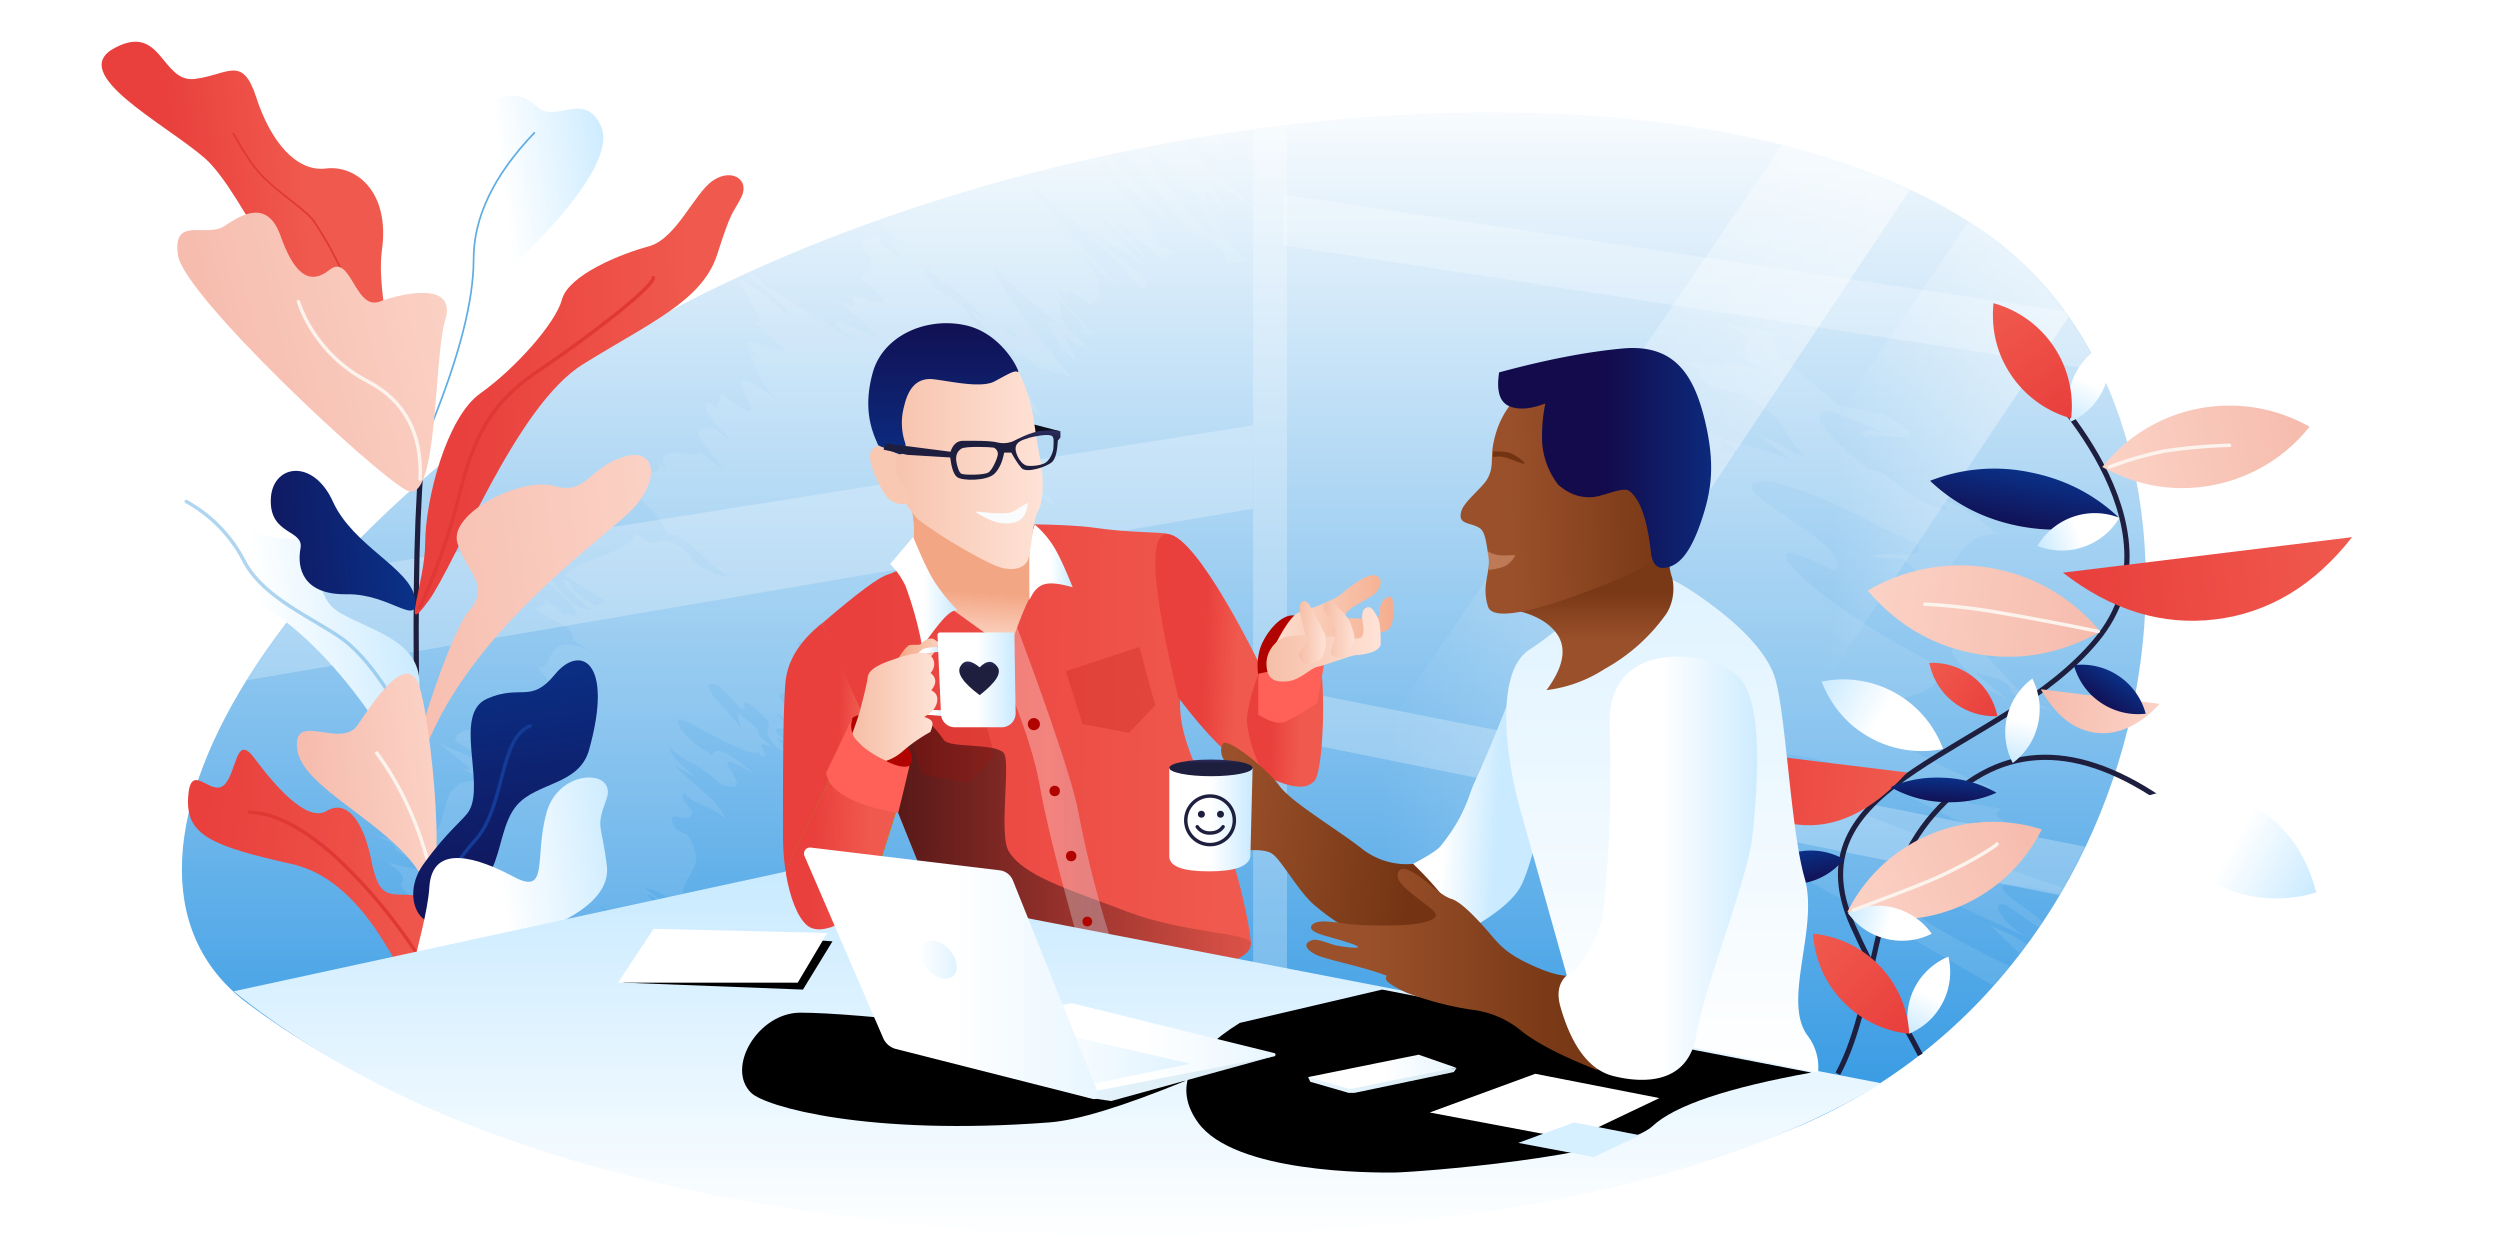 <?xml version="1.0" encoding="UTF-8"?><svg width="1440" height="720" xmlns="http://www.w3.org/2000/svg" xmlns:xlink="http://www.w3.org/1999/xlink"><defs><linearGradient x1="50%" y1="2.1%" x2="50%" y2="104.8%" id="b"><stop stop-color="#FFF" offset="0%"/><stop stop-color="#0883DD" offset="100%"/></linearGradient><linearGradient x1="79.5%" y1="48%" x2="24.6%" y2="45.1%" id="d"><stop stop-color="#FFF" offset="0%"/><stop stop-color="#FFF" stop-opacity="0" offset="100%"/></linearGradient><linearGradient x1="50%" y1="42.7%" x2="100%" y2="42.7%" id="e"><stop stop-color="#FFF" offset="0%"/><stop stop-color="#C9EAFF" offset="100%"/></linearGradient><linearGradient x1="30%" y1="48.5%" x2="71.4%" y2="50%" id="f"><stop stop-color="#E9403D" offset="0%"/><stop stop-color="#F0594D" offset="100%"/></linearGradient><linearGradient x1="181.8%" y1="39.2%" x2="-31.6%" y2="39.2%" id="g"><stop stop-color="#FFE5DA" offset="0%"/><stop stop-color="#F4B4A5" offset="100%"/></linearGradient><linearGradient x1="19.9%" y1="48.5%" x2="82.2%" y2="50%" id="h"><stop stop-color="#E9403D" offset="0%"/><stop stop-color="#F0594D" offset="100%"/></linearGradient><linearGradient x1="6.3%" y1="48.7%" x2="96.8%" y2="50%" id="i"><stop stop-color="#E9403D" offset="0%"/><stop stop-color="#F0594D" offset="100%"/></linearGradient><linearGradient x1="50%" y1="42.7%" x2="100%" y2="42.7%" id="j"><stop stop-color="#FFF" offset="0%"/><stop stop-color="#C9EAFF" offset="100%"/></linearGradient><linearGradient x1="181.8%" y1="39.2%" x2="-31.6%" y2="39.2%" id="k"><stop stop-color="#FFE5DA" offset="0%"/><stop stop-color="#F4B4A5" offset="100%"/></linearGradient><linearGradient x1="181.8%" y1="39.2%" x2="-31.6%" y2="39.2%" id="l"><stop stop-color="#FFE5DA" offset="0%"/><stop stop-color="#F4B4A5" offset="100%"/></linearGradient><linearGradient x1="61%" y1="-135.3%" x2="61%" y2="120.9%" id="m"><stop stop-color="#005ACA" offset="0%"/><stop stop-color="#130B4B" offset="100%"/></linearGradient><linearGradient x1="50%" y1="42.7%" x2="100%" y2="42.7%" id="n"><stop stop-color="#FFF" offset="0%"/><stop stop-color="#C9EAFF" offset="100%"/></linearGradient><linearGradient x1="259.2%" y1="44.3%" x2="-54.1%" y2="44.3%" id="o"><stop stop-color="#005ACA" offset="0%"/><stop stop-color="#130B4B" offset="100%"/></linearGradient><linearGradient x1="10.1%" y1="48.5%" x2="92.7%" y2="50%" id="p"><stop stop-color="#E9403D" offset="0%"/><stop stop-color="#F0594D" offset="100%"/></linearGradient><linearGradient x1="113.6%" y1="75.9%" x2="-3.1%" y2="75.9%" id="q"><stop stop-opacity="0" offset="0%"/><stop offset="100%"/></linearGradient><linearGradient x1="42.5%" y1="48.5%" x2="58%" y2="50%" id="r"><stop stop-color="#E9403D" offset="0%"/><stop stop-color="#F0594D" offset="100%"/></linearGradient><linearGradient x1="50%" y1="0%" x2="50%" y2="97.4%" id="s"><stop stop-color="#82CC00" offset="0%"/><stop stop-color="#3CB500" offset="100%"/></linearGradient><linearGradient x1="39%" y1="48.5%" x2="61.8%" y2="50%" id="t"><stop stop-color="#E9403D" offset="0%"/><stop stop-color="#F0594D" offset="100%"/></linearGradient><linearGradient x1="32.8%" y1="48.5%" x2="68.4%" y2="50%" id="u"><stop stop-color="#E9403D" offset="0%"/><stop stop-color="#F0594D" offset="100%"/></linearGradient><linearGradient x1="-17.5%" y1="62.1%" x2="113.4%" y2="62.1%" id="v"><stop stop-color="#FFE6DB" offset="0%"/><stop stop-color="#F3A684" offset="100%"/></linearGradient><linearGradient x1="108%" y1="58.4%" x2="-7.7%" y2="58.4%" id="w"><stop stop-color="#FFE6DB" offset="0%"/><stop stop-color="#F5BBA2" offset="100%"/></linearGradient><linearGradient x1="108%" y1="58.4%" x2="-7.7%" y2="58.4%" id="x"><stop stop-color="#FFE6DB" offset="0%"/><stop stop-color="#F5BBA2" offset="100%"/></linearGradient><linearGradient x1="108%" y1="58.4%" x2="-7.7%" y2="58.4%" id="y"><stop stop-color="#FFE6DB" offset="0%"/><stop stop-color="#F5BBA2" offset="100%"/></linearGradient><linearGradient x1="50%" y1="42.7%" x2="100%" y2="42.7%" id="z"><stop stop-color="#FFF" offset="0%"/><stop stop-color="#C9EAFF" offset="100%"/></linearGradient><linearGradient x1="59.5%" y1="104.8%" x2="61.8%" y2="62.1%" id="A"><stop stop-color="#FFE6DB" offset="0%"/><stop stop-color="#F3A684" offset="100%"/></linearGradient><linearGradient x1="50%" y1="42.7%" x2="100%" y2="42.7%" id="B"><stop stop-color="#FFF" offset="0%"/><stop stop-color="#C9EAFF" offset="100%"/></linearGradient><linearGradient x1="50%" y1="42.7%" x2="100%" y2="42.7%" id="C"><stop stop-color="#FFF" offset="0%"/><stop stop-color="#C9EAFF" offset="100%"/></linearGradient><linearGradient x1="108%" y1="58.4%" x2="-7.7%" y2="58.4%" id="D"><stop stop-color="#FFE6DB" offset="0%"/><stop stop-color="#F5BBA2" offset="100%"/></linearGradient><linearGradient x1="61%" y1="262.2%" x2="61%" y2="-14.2%" id="E"><stop stop-color="#005ACA" offset="0%"/><stop stop-color="#130B4B" offset="100%"/></linearGradient><linearGradient x1="41.3%" y1="0%" x2="41.3%" y2="21.5%" id="F"><stop stop-color="#2D2D63" offset="0%"/><stop stop-color="#1E1E3F" offset="100%"/></linearGradient><linearGradient x1="148.6%" y1="50%" x2="0%" y2="50%" id="G"><stop stop-color="#FFE6DB" offset="0%"/><stop stop-color="#F3A684" offset="100%"/></linearGradient><linearGradient x1="50%" y1="42.7%" x2="100%" y2="42.7%" id="H"><stop stop-color="#FFF" offset="0%"/><stop stop-color="#C9EAFF" offset="100%"/></linearGradient><linearGradient x1="50%" y1="42.7%" x2="100%" y2="42.7%" id="I"><stop stop-color="#FFF" offset="0%"/><stop stop-color="#C9EAFF" offset="100%"/></linearGradient><linearGradient x1="50%" y1="42.7%" x2="100%" y2="42.7%" id="J"><stop stop-color="#FFF" offset="0%"/><stop stop-color="#C9EAFF" offset="100%"/></linearGradient><linearGradient x1="41.3%" y1="0%" x2="41.3%" y2="21.5%" id="K"><stop stop-color="#2D2D63" offset="0%"/><stop stop-color="#1E1E3F" offset="100%"/></linearGradient><linearGradient x1="108%" y1="58.4%" x2="-7.7%" y2="58.4%" id="L"><stop stop-color="#FFE6DB" offset="0%"/><stop stop-color="#F5BBA2" offset="100%"/></linearGradient><linearGradient x1="66.3%" y1="100%" x2="66.3%" y2="0%" id="M"><stop stop-color="#FFF" offset="0%"/><stop stop-color="#C9EAFF" offset="100%"/></linearGradient><linearGradient x1="26.2%" y1="48.5%" x2="75.5%" y2="50%" id="Q"><stop stop-color="#E9403D" offset="0%"/><stop stop-color="#F0594D" offset="100%"/></linearGradient><linearGradient x1="120.2%" y1="50%" x2="-9.9%" y2="50%" id="R"><stop stop-color="#D8E8F1" offset="0%"/><stop stop-color="#E7F6FE" offset="100%"/></linearGradient><linearGradient x1="50%" y1="42.7%" x2="165.9%" y2="42.7%" id="S"><stop stop-color="#FFF" offset="0%"/><stop stop-color="#C9EAFF" offset="100%"/></linearGradient><linearGradient x1="0%" y1="42.7%" x2="165.9%" y2="42.7%" id="T"><stop stop-color="#FFF" offset="0%"/><stop stop-color="#C9EAFF" offset="100%"/></linearGradient><linearGradient x1="50%" y1="42.7%" x2="165.9%" y2="42.7%" id="U"><stop stop-color="#FFF" offset="0%"/><stop stop-color="#C9EAFF" offset="100%"/></linearGradient><linearGradient x1="0%" y1="42.7%" x2="165.9%" y2="42.7%" id="V"><stop stop-color="#FFF" offset="0%"/><stop stop-color="#C9EAFF" offset="100%"/></linearGradient><linearGradient x1="120.2%" y1="50%" x2="-9.9%" y2="50%" id="W"><stop stop-color="#D8E8F1" offset="0%"/><stop stop-color="#E7F6FE" offset="100%"/></linearGradient><linearGradient x1="50%" y1="42.7%" x2="165.9%" y2="42.7%" id="X"><stop stop-color="#FFF" offset="0%"/><stop stop-color="#C9EAFF" offset="100%"/></linearGradient><linearGradient x1="181.8%" y1="39.2%" x2="-31.6%" y2="39.2%" id="Y"><stop stop-color="#FFE5DA" offset="0%"/><stop stop-color="#F4B4A5" offset="100%"/></linearGradient><linearGradient x1="61%" y1="-135.3%" x2="61%" y2="120.9%" id="Z"><stop stop-color="#005ACA" offset="0%"/><stop stop-color="#130B4B" offset="100%"/></linearGradient><linearGradient x1="50%" y1="42.7%" x2="100%" y2="42.7%" id="aa"><stop stop-color="#FFF" offset="0%"/><stop stop-color="#C9EAFF" offset="100%"/></linearGradient><linearGradient x1="6.3%" y1="49.9%" x2="96.8%" y2="50%" id="ab"><stop stop-color="#E9403D" offset="0%"/><stop stop-color="#F0594D" offset="100%"/></linearGradient><linearGradient x1="6.3%" y1="49.9%" x2="96.8%" y2="50%" id="ac"><stop stop-color="#E9403D" offset="0%"/><stop stop-color="#F0594D" offset="100%"/></linearGradient><linearGradient x1="181.8%" y1="39.2%" x2="-31.6%" y2="39.2%" id="ad"><stop stop-color="#FFE5DA" offset="0%"/><stop stop-color="#F4B4A5" offset="100%"/></linearGradient><linearGradient x1="181.8%" y1="39.2%" x2="-31.6%" y2="39.2%" id="ae"><stop stop-color="#FFE5DA" offset="0%"/><stop stop-color="#F4B4A5" offset="100%"/></linearGradient><linearGradient x1="50%" y1="42.7%" x2="100%" y2="42.7%" id="af"><stop stop-color="#FFF" offset="0%"/><stop stop-color="#C9EAFF" offset="100%"/></linearGradient><linearGradient x1="61%" y1="-135.3%" x2="61%" y2="120.9%" id="ag"><stop stop-color="#005ACA" offset="0%"/><stop stop-color="#130B4B" offset="100%"/></linearGradient><linearGradient x1="6.3%" y1="49.8%" x2="96.8%" y2="50%" id="ah"><stop stop-color="#E9403D" offset="0%"/><stop stop-color="#F0594D" offset="100%"/></linearGradient><linearGradient x1="61%" y1="-135.3%" x2="61%" y2="120.9%" id="ai"><stop stop-color="#005ACA" offset="0%"/><stop stop-color="#130B4B" offset="100%"/></linearGradient><linearGradient x1="61%" y1="-135.3%" x2="61%" y2="120.9%" id="aj"><stop stop-color="#005ACA" offset="0%"/><stop stop-color="#130B4B" offset="100%"/></linearGradient><linearGradient x1="50%" y1="42.7%" x2="100%" y2="42.7%" id="ak"><stop stop-color="#FFF" offset="0%"/><stop stop-color="#C9EAFF" offset="100%"/></linearGradient><linearGradient x1="6.3%" y1="49.8%" x2="96.8%" y2="50%" id="al"><stop stop-color="#E9403D" offset="0%"/><stop stop-color="#F0594D" offset="100%"/></linearGradient><linearGradient x1="50%" y1="42.7%" x2="100%" y2="42.7%" id="am"><stop stop-color="#FFF" offset="0%"/><stop stop-color="#C9EAFF" offset="100%"/></linearGradient><linearGradient x1="20.8%" y1="39.4%" x2="55.6%" y2="42.7%" id="an"><stop stop-color="#FFF" offset="0%"/><stop stop-color="#C9EAFF" offset="100%"/></linearGradient><linearGradient x1="75.1%" y1="73.2%" x2="0%" y2="65.1%" id="ao"><stop stop-color="#743413" offset="0%"/><stop stop-color="#9A512B" offset="100%"/></linearGradient><linearGradient x1="65.8%" y1="100%" x2="65.8%" y2="-70.9%" id="ap"><stop stop-color="#FFF" offset="0%"/><stop stop-color="#C9EAFF" offset="100%"/></linearGradient><linearGradient x1="50%" y1="42.7%" x2="100%" y2="42.7%" id="aq"><stop stop-color="#FFF" offset="0%"/><stop stop-color="#C9EAFF" offset="100%"/></linearGradient><linearGradient x1="41.3%" y1="0%" x2="41.3%" y2="21.5%" id="ar"><stop stop-color="#2D2D63" offset="0%"/><stop stop-color="#1E1E3F" offset="100%"/></linearGradient><linearGradient x1="86.7%" y1="54.2%" x2="21.7%" y2="54.2%" id="as"><stop stop-color="#793816" offset="0%"/><stop stop-color="#9A512B" offset="100%"/></linearGradient><linearGradient x1="50%" y1="42.7%" x2="100%" y2="42.7%" id="at"><stop stop-color="#FFF" offset="0%"/><stop stop-color="#C9EAFF" offset="100%"/></linearGradient><linearGradient x1="55.2%" y1="45.2%" x2="55.2%" y2="72.4%" id="au"><stop stop-color="#793816" offset="0%"/><stop stop-color="#9A512B" offset="100%"/></linearGradient><linearGradient x1="82.3%" y1="50%" x2="21.2%" y2="52.2%" id="av"><stop stop-color="#793816" offset="0%"/><stop stop-color="#9A512B" offset="100%"/></linearGradient><linearGradient x1="173.9%" y1="44.3%" x2="50%" y2="44.3%" id="aw"><stop stop-color="#005ACA" offset="0%"/><stop stop-color="#130B4B" offset="100%"/></linearGradient><filter x="-24.9%" y="-88.2%" width="149.8%" height="276.5%" filterUnits="objectBoundingBox" id="N"><feGaussianBlur stdDeviation="10" in="SourceGraphic"/></filter><filter x="-11.7%" y="-46%" width="123.5%" height="191.9%" filterUnits="objectBoundingBox" id="O"><feGaussianBlur stdDeviation="10" in="SourceGraphic"/></filter><filter x="-8.3%" y="-28.5%" width="116.7%" height="156.9%" filterUnits="objectBoundingBox" id="P"><feGaussianBlur stdDeviation="10" in="SourceGraphic"/></filter><path d="M38.4 513.8C253.7 675 696 678 924.1 588 1152 498 1195 180.6 1041 71 887-38.6 549.2-13 313.9 99 69.7 215.2-71.1 431.7 38.4 513.8z" id="a"/></defs><g fill="none" fill-rule="evenodd"><g transform="translate(104 64)"><mask id="c" fill="#fff"><use xlink:href="#a"/></mask><use fill="url(#b)" xlink:href="#a"/><path d="M557.8-122.8c-1.4-2.2-3.2-4-5.1-5.6 3 3.5 2.3 4.5.5 4.5 3.6 3.1 6.3 5 4.6 1zm-8.2-1.7l-.6-.7c-3.5-1.2-6-2.6.6.7zM475 126.7c6 3.5 9 4.5 5 0-4.2-2-5.5-1.7-5 0zM461.8 222c8.7 6.2 1-2.8-1.2-6-5.7-2.4-14-8 1.2 6zm-240.7 66.2l-4.3-1.9c3.8 3.5 7.3 6.8 4.3 2zm390.7-317c4.5 8.3 5 15.6 15.2 26-20.4-16.4-1.8-9-19.7-21.8-1 1.8 4.4 8.4 7 12.1-6.8-8.5-14-11.5-18.8-15.4-4.5 4.3-15.2-1.3-21.4 2-3-2.4-9.4-7.6-13.8-12.2C563.1-30.8 587.5-.3 600 10c-1.8 3.5-10.8-5-7.9 2.4 20.2 12.5-3.5-2 14 15.8 0 4.5-9.4-7.6-14.6-10.5 1.6 2.3 6.6 9 11.4 13.8-15-11.7-32.7-37.3-50.2-51-11.1-8.4-34.1-20.5-35.9-21.5 14 15.9 77 75.8 98.8 93.7 10.4 10.3-13.3-8.6-15.4-8.6-19.9-13.4 8.8 17.3-.3 13.3l-7.6-11c-4.8-3.7-2.8 5.3 2.8 11.7-6-5.6-28.7-31.1-36.9-36.7-7.6 1.5 21.3 37.1 39.4 53.7l-12-24.5c15 13.9 10.3 19 28.4 35.7l-11.2 1.4c.3-1.3-1.7-7.8-10.8-14.6-1.7 3.5-3.9-1-12.5-5.7-16-21-59-72.8-80-96.9l6.8 13-9.6-7.5c7.5 15.7 62.3 74.8 76.7 90.3-6.1-1-37.3-32-43-38.3-6.2 3.5 40.8 47.2 31.7 47.9l8.7 4.6c1.9 4-8.5 2.2-2.2 7.2-9.4-7-30.4-24.7-34.9-30.9l26.2 32.4c-2.6-3.6-28.8-27-33.2-31.6-2.6.9 27 30.6 32.3 33.4-21.9-13.9-10.9-5.3-35.4-22.7.9 2.7 27.6 25.1 31 27 5 8.7.5 7-3.4 5.6-7.7-14-57.2-54.3-76.3-73.1l70 79A34887 34887 0 00513 76.5c22.4 21.7 17 33.9 9.6 35.6l.4-.9c-7.1-8-17.2-9.9-10.5-1-4.4-4.4-2.7-3.5-2.3-4.4-20.3-12.5 31.7 35.5 8.2 20.2 4.8-.8-4-9.8-13.4-17.8 6.3 9.8-7.8 7.1 20.7 30.3-7.1-3.6-4.8.8-18.6-11.6l11.3 20.3c-2.4-3-10.2-10.4-13.6-10.4 6.5 0-16.5-25.9 3.1-11.7C491 110 481 103.2 468 89c2.3 13.6 28.5 42.7 44.8 64l-17.1-5.3 7.6 7-20.6-16c4 4.5 7.5 8.4 5.5 6.9a66 66 0 01-7-6.6c.5 1.4 1.8 3.5 3.5 5.5-10.5-8.7-21.6-20-31.4-30.5l12.3 8c-9-9.7-18.5-19.4-26.4-23.5l3.6 4.5A106 106 0 00427 88l5.7 12.6c3.1 1.8 9.3 6 16.5 10.7 10.6 14 23.7 30.6 39.1 39.7l-14.5-6.8c16.3 20.7 13 16.6 23.5 33.7-7-5.6-11.9-11.9-17.6-15.4 19.3 22.4-33.3-13.9-14.2 3.6 2.5 7 16.2 15.8 20.3 22.2-2.1-2-6.4-5.8-7.2-5.6l12.6 14.1c-5.9-3.4-8.3-10.2-16.5-13 7.4 13 12.8 21.5 3.1 19-.5 7.6 30.3 21.9 24.1 23.5-12.2-9.2-26.6-20.3-30.5-19.3 7 8.1 16.4 15.6 19.7 22.1l-18-15c-.9 2.6 1 7-12.6-4.2 6.3 8.1 4 8.2.3 6.6 7 11 38.7 28 46.3 33.1-16.1-8.1-10 .5-33.3-15.7l-2.5-6.7c-27.4-12.5 21 26.6-19.7-2.1 3.1-.9-4.6-11.3-15.5-18.2l6.9 10.6c-5.1-3.6-2-4.5-8.6-7.6 3.3 4 11.2 13.5 16.6 19.2l-1-1-1.3 7.9-6.5-5.7 6.7 11.2a27 27 0 00-14.4-9c-9.2 0 38.2 36.6 16.8 25.2l-.6-2.3-9.7-4.8c38.5 31.4-4.5 13.8 34.2 45-17.8-9.9-9.6-7.2-25.4-25l-13.3-6.2c-.6-2.3 3-.9.2-5-19.3-9.5-1.3 10.3 7.4 20.2-6.7-3-28.5-24.2-25.1-15.1 3.3 11.6 29.3 21.3 31.3 28.3l-22.1-13.5c12.2 16.4-4.1 8.7-9.5 10.4 1 2 2.8 4 4.9 6-11.8-3 13.7 23.4 4.8 21.1-3.7-3.9-14.2-8.2-19.4-11.7l8.7 15c-3.6-6.5-15.5-15.4-26.6-24.5 0 2.6 5.8 8.3 6.5 10.5a49 49 0 00-13.3-10.9l15.3 20.4c2.2 1.2 3.4 1.1 4.4 1-1 1.4 4.3 10-6.8 4.8l-12.7-11.2c14.3 8.2 3.9-1.1-4.3-8.7-.9 5.4-3.7-1.3-13.5-5.8-1.6 3.1 13.3 16 23.8 22.8-6.8-.3-10.7-1.6-1 10.4l-15.7-12.6 3 6.7-18-17c-15-2.6 27 21.6 13.2 21l-14.2-10.5c3.7 6.4 27 25 8.7 14.2 6.9 8.6 23 10.9 21.9 18.4-8-4.5-15-6.4-19-7 5.2 6.5 17.9 11.1 16.7 8.6.7 13-52.5-30.7-39-9.6 12 5 26 22.1 29.9 16 6.4 8.9-24.7-9.6-11.3 4.7l-16.9-15.1c-1 .8 4.7 6.8 6.5 9l-13.9-10.5c22.1 21.6-16.7-1.6 14.2 24-24.4-19.9-.4 3.8-11.4-2-15.8-15.8 6.6-8.2-16.6-25.6-8.2-3.7 2.5 5.8-5.5 2.2-2.7-3.4-8-9.3-12.5-13.1-16.7-4.9 9 17.6 13 24.8l-1.8-9c23.3 17.4 2.4 5.2 19.9 19.9-14.5-6.6 2.5 8.5-6.7 5l-1.3-2.6c-3.3 5.8-43-20-45.2-18.2-4.7 0 5.4 13.2 16.5 18.7 5.3 6.4-1.9-12.2 26.6 12.6-37.8-22 8.7 15.6-20.3 5.5-10.6-11.9-21.3-12.2-29-21.6.6 5.4 5.8 9.2 14.9 17.6l-11.8-6.7c22 21.6 21.4 16.4 30.4 32-7.3-8.1-18-8.5-24.8-15.6-2 1.3.2 5.4 6 11.3l-1.4-1.3c1.2 10.5-17.9-4.3-9.5 10.2l7.2 4c12.9 20.2-5.5 22.2-2.4 36l7.4.8c-4-1.4 7.3 12.7-5 8.2l-1.7-3.8c-7.7-5-19.7-11.4-22.9-10.7l11.2 8.4-9.6-5.1c-2.2 2.8 17.3 10 15.2 13-34.7-20.3-13 10-44.3-6.7 23 17.8 7.3-3.4 27.9 13.1-4.3-1.4-9.1-4-12.4-3.3l15 8.8c-14.1 3.7-28.8-.7-31 9.5L237 483c-7.6-.6-6 2.6 6 12-7.3-3.8-9.5-8-16.3-10.8 34.4 28.9-34.1-7-9.8 12.7-29.5-19-62.2-29.8-83.6-47.1l2.1 4.4c-19.2-13 3.9-7.2-15.9-21.3l25 6c-7.6-4.5-17.8-12.5-21-13 .7-2 .6-4.1-11.4-8.5 60.3 14.9 23-32.8 60-31.8-1-2.3-8.2-6.1-13-8.7 20.6 9.3-7.8-9.3-9.4-12.6l29.7 13.4c-6.8-7-16-11.1-21.2-14.8.1-12 31.4-2.5 20.2-19.7 11 4.4 21.2 15 26.3 14.6-30-15-7.3-16.8-28.3-27.6 31 17.2 13-5.8 52.7 23.2 4.6-1.6-15.4-14.5-19.6-16 4.1-2.8 6.4-5.7-4-17.7 10.7 4.5 2-24.5 34.7-6.5-21.2-11.6-10-7.4-17-15.6l-18.6-10.2 5.4-3.7c-.9-2.2 0-2 1.6-.9 1.4-.2 9.8 7.3 15.7 8.2 3.5-2.6-5.8-9.5-13.4-17.7l-3-1.3.1-3.5c1.8-1.4 12.8 18.2 25.6 19-4.7-3.5-25-23-11.6-15.7-3 2.3 9.3 10.5 15 13l4.1-3-22.6-14.3c9.3-10.7 33.4-11 41-24 18.6 14.2 7.2-7.7 34 14l-3-1.5c.5 4.9 22.4 15.4 21 10.8-10.6-4.2-24.3-25.2-32.9-22.3l-9.5-14.4c-51-42.5 13.8-9.3 2.2-29 1.7 2 4.4 4.2 6 5.5-12-19.1 25-3 17.7-11l14.8 10.6c-18-22.4-19.3-24.6-5.5-24 2.2 2 5.8 5.9 9.6 7.3-9.4-9.9-18.8-19.7-12.5-21.8l4.4 3.8 3-8.6c43.8 34.9-17.5-33 31.6 3-11.7-11.6-11.8-19.7-16.1-26.8 1.9 1.5 4 3 6.2 4.2-21.3-21.6 13.3-1.5 13-6.5a66.8 66.8 0 00-20.2-16.9c21.3 11.4-12.1-27-3.3-22 4-1.2 17.4 12.7 27.6 19.9-.8-7.4-39.6-31.6-18-22.8 1.4 2.2 2 4.6 4.9 6.3 5.4.9 57.8 38.4 49.5 28.2l-8.8-5.1c-8-13 42.2 20.6 13.7-4.2l-13.7-11c23 8.6-3-7.1 17.9-.4l2.1 2c-.2-5 17.7 7.7-2.6-12l-3.7-1.5c1.2-4.8 3.1-3.8 7.2-6.4-1.7-2.1-3.4-6.6 1.5-3.2-17.6-15.4-1.2-15.1 1.2-15.8.2 5 9 10.3 16.8 15.7-13-14.1-13.6-16.5-1.2-9.7-21.7-19.5-44.8-40.3-42.2-46 2.7 3.6 3.6 6.3 8.5 9.8 5 3.5 1-1.9-.4-3.7 4.9 3.5 7.1 8 15.2 14.2-18.4-21.4 3-6.5-.6-17.4 5.4 7.1 10.7 9.7 18.7 15.9-24.5-22.3 26.8 13.1-6.7-13.5 26.8 8.5 20.7-20.2 44-5 9.8 7.1-2.5-8.2-1.6-10l10.5 9.9c-15.8-21.8-4.3-9.7-19.6-32.5a92.6 92.6 0 0029.4 25.4L453.3 1.5 470.4 16c-5.2-7.2-1.2-6.3 2.8-5.4-.5.9 1.3 1.8 4.3 4.5C455.2-6.7 463.4-10 453.4-21c23.6 19.2-2-9.2 19.8 9.2a69.6 69.6 0 01-6.1-9c-10.3-8.4-21.5-18.3-15.5-15.2v-.7L465-25.2c-1.8-4.1-2-7-1.4-8A65 65 0 01456-38l8 4.4.5-.4.4.9c3.7 2 6 2.6 2.8-2.7 24 14-17.2-36 14.7-15.6-3.5-1.8-5.7-1.9-1.5 2.7 3-5.4 25.2 7.8 18-4.2l-12-11.2c-2.3-8.3-3.7-14.4-.5-16.2l-13.2-13.1c8.5 1-5.2-27.9 24.3-3.3-9.7-11.3 8-2 6.6-7.6l10.7 9.5c6 .6 4-4.6 2.7-9.2 26.4 15.6 10.7-10.1 17-13.4l3 2.9-2.4-12c7.8 10.3-5.3-7.4-1.3-6.3-3.3-6.5 1.8-6.4 10-1.6l3.6-2.5c3.3 10.3 14.6 14.4 26.3 26l-7.2-11.3c6.3 4.9 7.7 10.5 11.6 11.6-4.8-7.6-.5-11-11-24.4-3.1-2.8-6.3-5.1-9.2-6.9l-.2-.1-.8-.5.6.2-4-5.2c5 .2-.6-3.8-5.8-9 20.7 15.7 10.2 1.7 33.2 21.4-26.4-21.7 6.3-6.4-17.9-28 20.1 16.7 2.4-.5 19 14.2-7.8-2.2 5.7 17.8 11.2 28.2l13 9c17.2 20.5-7.2 1.5-7.8 4.1-1-3.2 4.2-.8 8.2 3.2l-16.2-15.6c-9.5-3.2 0 12 5.5 22.2 7.3 3.2 6.7 12.2 19.4 22l-.2-3.6c6.3 5 9.3 11.5 13 17.1-16.9-6.5-16.6 13.5-31 2.8 5.2 3 3.7-2.6 0-8.2l-9-4.1c1.5-2.6 17.1 10 15 1.7-10.5-9.6-22-25.8-38-37.5-21.6-10 21.1 31.2 10.3 34.3 2.5 3.8-14.9-18-13.2-8.8 5.3 14.8 24.8 41.1 46.7 63-4.5-8.4-13.4-25 3-9.8zM879.4 197.9l-1.2-.8c-6.5.6-11.5.2 1.2.8zm3.4-10.1c6.8 3.8 6.4 5.9 3.4 7.2 7.5 2.7 13 3.7 8-1.6l-11.4-5.6zm-6 29c-1.6-1.1-8.4-2-15.8-2.6l-6.2-11c19 12.1-13-8.5-5.8-9.6-9.2-8.6-.6-12.3 15.9-10.4l4.6-7.1c11.4 15.3 32.5 13.8 58.5 25L909.5 187c13.3 3.6 18.8 12.1 26 11-12.4-9.4-7.3-18.5-32.6-33.5a98.4 98.4 0 00-19-5h-.6l-1.5-.4h1l-9.6-6c8.4-3.4-3.2-6-14.9-11 43.3 11.3 18-4.8 67.5 11.5-56.3-17.2 6.8-15.8-45.7-34.6 42.9 13.6 3.5-2.6 39.7 10.2-14.4 2 19.6 26.3 34.7 40l26.8 5.6c44.4 24.7-22.9 4.6-8.8 15-9.7-7 3.3-7.2 13.7-2.7l-36-14.5c-17.7 1.5 7 20.5 22 34 14-.1 18.3 16 45 23.3l-2.5-6.1c13.3 3.7 22.2 12.5 31.6 19.5-31.5 1.6-20 35.6-49.8 28.2 10.3 1.2 4.5-7.2-4.7-14l-17.4-.4c.9-5.6 34.2 4.3 25.8-8.3-23-8.6-51.2-27.7-84.7-35.6-41.7-1 53 37.5 37 51.1 6.3 4.6-35.1-19.6-27-5 17.5 21.4 65.1 51.7 114 72.6-12.2-10.8-36.6-32.9-.6-19 12.3 11 17.4 22.9 40.2 33-43.2-12.6-8.3-14.1-45.3-22.3l18.7 15.5c-16.1-9.5-30-9.2-40-12.3-5 10.8-25.6 9.6-34 19.9-6.3-1.8-20-6-30-10.5 8.9 10.5 67.1 44.2 93.7 52.7-1 7.4-20.7-.3-11.7 10 40.8 6.1-7-.7 32.5 16.6 2.5 7.7-20-5.9-30.2-7a179 179 0 0026.8 15c-31.7-8.7-76-39-112.8-49.1-23.3-6.1-68.4-9.2-71.8-9.5 32.6 16.5 171.8 71.3 218.2 85.3 23.1 9.8-27-4.6-30.5-3-40.5-7.7 25 22.9 7.7 23l-19.2-13c-10-2.8-1.4 11.2 11.7 18-13.3-5-65.9-31.5-82.6-34.8-11.4 8.6 57.2 47.4 97 62l-34.4-32.8c33 12.3 28.2 24.8 68.1 39.6l-17.7 10.8c-.3-2.4-7.4-12-26.4-16.6-.9 7.3-7.1 1.2-24.2-.3-32.7-19.9-110-62.8-162.6-91l11.1.4-3.8-4.6-5.3 1.6-8.4-.8-20.2-10.6 10.9 9.8c-11.8-.8-20.8-1.9-19.6-7 8.8-5.5 28-4.7 29.7-6.7l1.1-2.9 3-11-35.9 7.1c-18.3-3.5 1-10.4-39.7-2.3 20-3.9 28.8-9.7 32.8-15.9 6.8-1.8 10.4-4.5 3.3-10.5-.3-9.9-6.1-19 3.6-21.9-27-5.4-26.6-12.3-23.8-20.8-3.2 1-12.7 2.2-22 2.5l-11.9-5c69.2-1.7 29.3-14.7 87-22-39.8 6.3-11.5-19-66-10.6l-.3-.2c7.7-5.2 31.2-.8 50.2-5.6-13.6-5.7-12.1-12-6.7-18.8 19 .3 18.7-7.5 14.7-16.4l2-13-7 .1.2-7.4 6.5 2.7-2-3.5 13.2-2z" fill="#FFF" opacity=".3" style="mix-blend-mode:soft-light" mask="url(#c)"/><path d="M6 278.2L617.7 181v48L6 333.3v-55zM617.8-19v525h19.5V-19z" fill="#FFF" opacity=".5" mask="url(#c)"/><path fill="#FFF" opacity=".5" mask="url(#c)" d="M635.3 361.6l474.8 95.7v-31l-474.8-94zM635.3 77.3l474.8 72.8V119L635.3 48z"/><path fill="url(#d)" opacity=".7" mask="url(#c)" d="M973.8-56L581.5 520.4l94.6 5.4L1070-65.7z"/><path fill="url(#d)" mask="url(#c)" d="M1233.8-236L841.5 340.4l94.6 5.4L1330-245.7z"/></g><path d="M247.5 607.6c-10.4-200.6-10.4-326.7 0-378.1" stroke="#1E1E3F" stroke-width="3"/><path d="M171 256c17.5-28.1 33.4-47.1 47.6-57 21.4-15 2-39 23.2-55.3 21.2-16.3 64.4-51 57.5-72.2-7-21.3-25.7-4-35.3-15.4-9.5-11.4-22.4-11.9-40.5 5.6-18 17.6-9.3 42-24.3 60.3-15 18.4-4.6 58.2-12.7 77a290.4 290.4 0 00-15.5 57z" fill="url(#e)" transform="rotate(-7 329.4 -310)"/><path d="M247.8 246.5c16.6-40.7 25-73 25-97.2 0-24.1 11.6-48.4 35-72.8" stroke="#60ADE3" stroke-linecap="round"/><path d="M139 221.1C108 185.5 85.6 102.3 65.5 80c-20.2-22.4-73-58-43.8-69.2C50.6-.5 46 34.1 65.4 34.1c19.3 0 29-10.7 33.9 15 5 25.7 17.4 45.4 34.8 45.4s35.1 17.7 26.3 50.6c-9 32.8 9.7 111.7-21.3 76z" fill="url(#f)" transform="rotate(-7 181.8 -342.6)"/><path d="M134.5 76.9c5.8 10.7 11 18.5 15.7 23.6 9.4 10 25.9 20.4 30.5 26.8a202.7 202.7 0 0123.2 46.3" stroke="#E03835" stroke-linecap="round"/><path d="M156.7 282.7c-15.7-13.7-97.5-140-95-163.2C64 96.3 80 114 91.9 109.6c11.9-4.4 27.6-8.6 29.8 13.2 2.1 21.8 8.3 32.5 22.6 26 14.3-6.7 8.6 26.2 23.4 24.7 14.8-1.6 46.4-.6 34.3 19.5-12 20-29.7 103.3-45.3 89.7z" fill="url(#g)" transform="rotate(-14 194.2 -33)"/><path d="M183.6 333.6c17.6-21.9 56.2-109.8 96.2-131.7 40-22 70.4-32.8 80.4-59 10-26.3 9.6-21.9 15.5-32 5.8-10-4.3-17.4-15.5-10.8-11.2 6.5-22.8 32.4-39 36-16.2 3.4-47 14-51.6 27.9-4.5 13.8-29.4 38.7-49.8 51.6-20.4 12.9-34.8 59.8-36.2 83.9-1.3 24-17.6 56 0 34z" fill="url(#h)" transform="rotate(-3 457.7 -865.1)"/><path d="M195 569.5c-11.8-8-37-72.1-84.2-78.6-47.3-6.4-62.7-11.2-63.3-33-.7-21.8 12.7-1.6 19.8-8.8 7-7.2 4-30.8 15.9-17.5 13.5 15.1 33.7 34.9 44.5 27 10.8-7.8 21.5 3.6 28.1 26.2 6.7 22.6 11.6 17.8 26.2 17.8 14.5 0 24.7 74.8 13 66.9z" fill="url(#i)" transform="rotate(5 60.6 1155.6)"/><path d="M245.6 558a303.2 303.2 0 00-53.4-65.5c-18.3-16.1-34.5-24.3-48.6-24.7" stroke="#E03835" stroke-width="2" stroke-linecap="round"/><path d="M167 448.7c-1.7-5-29.6-78.7-76.8-112-47.2-33.3-87.6-39-74.4-59.6 13.2-20.5 54-39.6 66.9-11.5 12.8 28.1 7 34.6 32 38.5 24.9 4 6 32.2 24.4 46 18.4 13.7 43.9 21.7 40.5 47.1-3.4 25.4-10.8 56.5-12.5 51.5z" fill="url(#j)" transform="rotate(-7 190.5 -111.6)"/><path d="M232.7 414c-13.1-23.8-25.8-39.8-38.2-47.9-18.5-12.1-44-23.3-54.2-43.5a81.6 81.6 0 00-33-33.7" stroke="#60ADE3" stroke-width="2" opacity=".5" stroke-linecap="round"/><path d="M183.7 406.4c34.1-55.5 101.4-93.6 125.1-109.9 23.8-16.2 23.9-38.3 3.1-34.2-20.7 4-23.5 19.4-41.3 11.7-18-7.6-62 8-59.3 25.6 2.7 17.5 16.9 26.4 1.7 40-15.2 13.7-63.3 122.4-29.3 66.8z" fill="url(#k)" transform="rotate(-7 343.3 -120)"/><path d="M178.4 498.5c-14.5-31.7-61.5-57.1-61.5-79.8 0-22.7 25 3.4 36.3-9.6 11.4-13.1 31.2-36 37.1-21 6 15.2 2.6 142.2-12 110.4z" fill="url(#l)" transform="rotate(-7 248.9 -18.6)"/><path d="M248 502c-6.6-26.6-17-49.4-31-68.3" stroke="#FCF3ED" stroke-width="2" stroke-linecap="round"/><path d="M193.2 515.1c8-5.4 19.7-11.6 27.7-23.8 6.8-10.3 9.5-26.5 19-34.9 13.2-11.7 37-7 45-26.5 20.7-49.6 1.9-61-14.2-45.5-16.1 15.4-20.2 3-40.6 9.2-20.5 6.2-6.9 48.2-18.1 62.8-3.6 4.7-13.8 9.9-30 27.5-16.2 17.7-5.2 42.4 11.2 31.2z" fill="url(#m)" fill-rule="nonzero" transform="rotate(-7 328 -14)"/><path d="M246.5 529.5c7-17.9 16-33.2 27.5-45.9 17-19.1 13.4-58.5 31.4-65.5" stroke="#143B96" stroke-width="2" stroke-linecap="round"/><path d="M226.4 536.2c24-4.8 67.7-13 67.7-38.4 0-25.3-4-21.6 4.5-38.1 8.4-16.6-25.1-21.1-35.3 3.7-10.2 24.7-4.2 47.5-23 34.4-18.6-13-44.4-26-49.2 0-4.9 26.1-34.1 82.2-17 67.5 17-14.6 28.2-24.3 52.3-29z" fill="url(#n)" transform="rotate(-7 328.2 45)"/><path d="M179 340.2c-1-17.4-32.8-33-42.2-59.6-9.3-26.5-33.5-24.4-35.6-4-2.2 20.2 17.8 18.5 14.6 29.3-3 10.9-1 26.7 24.2 28.5 25.2 1.8 40 23.2 39 5.8z" fill="url(#o)" fill-rule="nonzero" transform="rotate(-5 260.1 -344.8)"/><path d="M242 276c1.2-26.4-8.9-45.2-30.1-56.3-31.9-16.6-40-46-40-46" stroke="#FCF3ED" stroke-width="2" stroke-linecap="round"/><path d="M241.3 350c1.1 0 15-31.3 24.1-68.2 9.2-36.9 22.2-53.3 46.4-69.4 24.2-16.2 64.5-46.7 64.5-52.5" stroke="#E03835" stroke-width="2" stroke-linecap="round"/><g transform="translate(451 186)"><path d="M64.3 266.7c1.5-.2 2.7-1.6 2.7-3.3 0-1.6-1.2-2.8-2.7-2.7-1.5.2-2.8 1.7-2.8 3.3 0 1.7 1.3 2.9 2.8 2.7z" stroke="#979797" stroke-width=".5"/><path d="M92.7 347.7L22.5 173.1c20.4-17.6 33.1-27 38.3-28.3 7.7-2 51.9-28.7 58.5-28.7 6.6 0 42-.8 61 2s39 2.3 41.5 3.5c2.6 1.3 7.3 65.3 7.3 83.2 0 17.9-4 24.9 14.4 63.7 18.3 38.7 26 82.5 26 89s-7.8 9.4-26 16c-12.1 4.5-62.4-4.1-150.8-25.8z" fill="url(#p)"/><path d="M92.7 347.7L44.3 227.4c18.8-11 35-6.6 48.4 12.9 3.3 4.7 29.8 1.6 34.5 7.5 4 5-2.9 46.6 2.7 56.3 8.5 14.6 35.2 22.3 68.3 35 33.2 12.7 71.3 12 71.3 18.4 0 6.5-7.8 9.4-26 16-12.1 4.5-62.4-4.1-150.8-25.8z" fill="url(#q)" fill-rule="nonzero" style="mix-blend-mode:soft-light" opacity=".7"/><path fill-opacity=".2" fill="#AF0B07" d="M70.5 229.5l42.3-14 9.1 33.8-15 15.7-26.9-5zM163 200.6l42.3-14 9.1 33.7-15 15.8-26.9-5z"/><path d="M22.5 173c-13 10.3-20 21.7-21.1 34.3C-.2 226 0 274.2 0 295.9c0 21.7 5.5 44.2 14 51.3 8.5 7 29.8-4 36.3-20.2a998.9 998.9 0 0022.5-72 65.6 65.6 0 01-28.7-12.3c-5.5-5.1-4.3-9.6 3.4-13.7l-25-56z" fill="url(#r)"/><path d="M1.8 317.4c2.2 13.5 6.5 25 12.2 29.8 8.5 7 29.8-4 36.3-20.2 3.5-8.8 9-26.2 16.8-52.2 1.8-6-33.6-26.6-38.2-16.6-16.1 34.9-27.7 55.6-27.1 59.2z" fill="url(#s)"/><path d="M227.7 215.8c16.8 22.1 30.7 35.9 41.8 41.3.9.5 10.2 5 11 5 12.9.3-6-65.5-6-65.5s-35.4-73.5-52.7-75c-11.5-1-9.5 30.5 5.9 94.2z" fill="url(#t)"/><path d="M278.8 261.5c12.4 5.6 22.5 8.4 27.7 1.8 3.3-4.3 6.1-35.4 3.8-61.8-.6-5.9-10.6-5.9-30.2 0l-4.1-4.2s-5.8 11.3-8.5 28c-1.9 11.5 8.3 34.9 11.3 36.2z" fill="url(#u)"/><path d="M274.4 205.8a34.4 34.4 0 010-16.8c2-8.3 12-22 20.4-20.4 5.4 1 4.6 16-10.3 36.4-.6.9-4 1.1-10.1.8z" fill="#B10400"/><path d="M273.8 202v23.7c7 4.3 12.5 5.6 16.2 3.8 3.7-1.8 9.6-5.3 17.7-10.5l4.3-24c-8.8 5.6-15 8.8-18.6 9.5-3.4.6-3.5-4.2-10.4-4-1.8 0-4.9.6-9.2 1.6z" fill="#FF6159"/><path d="M283 186.5s8.7-18.5 14.7-20c6.1-1.7 20.3-7 24.2-10.6 4-3.5 14.6-12 19.6-10.4 4.9 1.6 2.8 8.6-2.3 11.7-5 3.2-13.6 7.3-14.8 10-1.2 2.6-.7 3 6.5 3 7.3 0 12.5.1 12.5-1.8 0-2 .2-7 3.2-9.4 3-2.4 4.7-1.4 4.7 2.2 0 3.7.8 11-1.5 14-2.2 2.9-4.6 3-8 3h-5.4c-.5 3-2 4.7-4.4 5.2-3.7.7-49 3.1-49 3.1z" fill="url(#v)"/><path d="M72.8 255c3.7-4.5.5-11.2-9.6-20-10-9-17.7-11.4-23.2-7.5-3 10.7-1.7 18 4 21.9a45.2 45.2 0 0024.7 7.7c.8 0 2.2-.7 4.1-2z" fill="#B10400"/><path d="M40 227.5l-15.2 31.7a21 21 0 0011.6 14.4 77.6 77.6 0 0021.5 7.6c2 .4 4.8.7 8.5.9 3.2-13.2 5.4-22.2 6.4-27-5.7 2.8-20.3-5.8-28-12.2-5-4.3-6.6-9.4-4.8-15.4z" fill="#FF6159"/><path d="M278.5 197.3c.4 6.3 3 9.9 11.4 9.2 8.4-.6 13.4-7.6 18.3-8.5 4.9-1 19.3-6.7 22.1-6.7 2.9 0 14-1.4 14-6.7 0-5.3-.3-12.3-1.8-15-1.6-2.6-3.3-7.2-6.7-5.5-3.4 1.8-2 7.6-1.6 10 .4 2.2.2 6.1-1.2 7.1-1 .7-3.2.8-6.6.4-22-2.2-34.9-2.2-38.9 0-6 3.4-9.4 9.4-9 15.7z" fill="url(#w)"/><path d="M297.3 190.9c0-3 5.3-5.4 4.3-9-.9-3.5-4-14.5-4-18.2 0-3.6 3.3-4.9 5.6-1.3a209 209 0 018.7 16.4 18 18 0 01-.5 11.7c-1.4 3.2-2.2 4.5-7.1 5.6-5 1-7-2.2-7-5.2z" fill="url(#x)"/><path d="M316.8 185.5v-.3c.6-1.5 2.5-7.2 1-10-1.6-3.2-6.4-8-6.4-11.5 0-3.4 3.3-4 6.5-1.5 3.1 2.5 7.9 7.7 9 10.9 1 3.2 3.2 7 1.8 10.6-1.5 3.6-3.8 8.8-6.7 9.2-1.6.1-5.5-.2-6.4-2.2-.8-1.7 1.2-5.2 1.2-5.2z" fill="url(#y)"/><path d="M134.8 175.2l-3.1 9.2-12 2.2c15.2 33 24.7 59.9 28.3 80.5 3.7 20.7 11.9 53.1 24.5 97.5l18.8-1.7a645.2 645.2 0 01-20.7-78.7c-2.4-15.1-14.3-51.5-35.8-109z" fill="url(#z)" opacity=".3" style="mix-blend-mode:soft-light"/><circle fill="#B10400" cx="144.5" cy="231.1" r="3.5"/><circle fill="#B10400" cx="156.5" cy="269.6" r="3"/><circle fill="#B10400" cx="166" cy="307.1" r="3"/><circle fill="#B10400" cx="175.3" cy="344.8" r="2.8"/><path fill="#0B0B19" fill-rule="nonzero" d="M159.6 62.4l-16.2-4.2V63h7.5z"/><path d="M72.8 101.6c2.4 9.2 3.1 16.9 2.4 22.9-.8 6 2.2 14.4 9 25.2L98 165.4l32.2 23.2c6.2-18.1 10.6-28.8 13.1-32 2.6-3.3 4.2-13.7 4.8-31.2l-75.2-23.8z" fill="url(#A)"/><path d="M80.2 186.6a206 206 0 00-9.8-35.5c-2.4-4.8-5.3-8.9-8.7-12.2L75 123.3c4.6 11.3 8.5 19.5 11.6 24.7a106 106 0 0013.9 17.5c-2-.2-4.6 1.3-7.6 4.5s-7.3 8.7-12.7 16.6z" fill="url(#B)"/><path d="M142 159.6c2.2-5.2 5.2-8.2 8.7-9.1 3.6-1 9-.3 16.2 1.8-4-9.8-7.3-17.2-10.2-22.2a56 56 0 00-11.7-14 67.7 67.7 0 00-3 15c-.2 3.9-.2 13.4 0 28.5z" fill="url(#C)"/><path d="M78 113.4s11.6 8.4 20.3 13.5c8.7 5.2 21 12.1 26.8 13.9 5.7 1.7 12.3 1.4 15.3-3s2.8-22.6 6.5-29.4c3.7-6.8 3.2-20.9 1.1-30.8-2-9.9-3-18.8-4-24.5-1.1-5.6-6.7-34.3-26.3-45.4-19.5-11.2-46-7.5-56 7.8-10 15.2-12.7 31.1-7 54.9a114 114 0 0023.2 43z" fill="url(#D)"/><path d="M110.5 108.6c12.6 1.4 20 1.4 22.3 0 2.2-1.5 5-3.1 8.2-5-.4 7-3.6 11-9.8 11.8-6.1.8-13-1.5-20.7-6.8z" fill="#F9FBFD" fill-rule="nonzero"/><path d="M54.8 70.4c2.4 1.3 6.3 3 11.8 5.1 2.9 1.1 4.8-3.4 3.7-6.6a36 36 0 01-.5-21c2.5-10.7 7.7-16.7 17.4-15.4 9.7 1.2 27 5.2 34.6 1.2 7.6-4 11.6-6.7 13.5-5.4 2 1.4-8.3-22.3-30.4-27-22.2-4.8-47 5.8-53.1 27-6 21.3-.5 34.3 3 42z" fill="url(#E)" fill-rule="nonzero"/><path d="M65.5 75.7c-8.2-5.3-13.1-5.8-14.9-1.5-2.6 6.3 6 21.9 9.2 26 3.2 4.1 13 6.9 13 0 0-3.3-4.8-6.5-7.3-13.5-.7-1.9-.7-5.5 0-11z" fill="#F8C8B2"/><path d="M159.8 62.4V66l-1.5 1.8c-.3 6.4-1.4 10.5-3.3 12.3-3 2.8-14.7 6.6-17.5 3.6-1.8-2-3.8-5-6-9h-4.1c-1 5.3-2.8 9.4-5.6 12.2-4.3 4.2-18.6 4.2-21.5 1.9-2-1.5-3.2-5.3-4-11.3L71.6 76l-13.7-3 1.3-3.6 37.3 4.8c1.4-4.2 3.8-6.3 7.2-6.3 5 0 15.8-.2 20 1 4.3 1 8-.3 9-.8s10.2-5.5 16.6-6c4.2-.3 7.8-.3 10.6.3zm-57 10c-2.3 1.4-3.4 3.7-3 7.2.6 3.5 1.6 6.6 3 7.3 1.5.8 13 .8 15.4-.7 2.5-1.4 5.2-8.2 5.5-10.1.4-1.9-1-4-2.6-4.3-1.6-.3-15.9-.9-18.3.6zm38.4-6c-4.3 1.2-6 2.3-6.9 4.2-.8 2 0 4.5.9 6.4.9 2 3 4.7 5.2 5.2 2.3.5 8.9 0 11.3-2 2.4-2 4.1-6 4.1-8.8 0-3 .7-6-1.6-6.6-2.4-.7-8.6.3-13 1.5z" fill="url(#F)" fill-rule="nonzero"/><path d="M66.5 193.1s4.3-7.2 6.7-7.6c2.5-.3 5.5.4 6.5-.8 1-1.3 5-4.2 7.6-2.3 1.8 1.2 2.6 2 2.6 2.5-2.2 4.4-4 7-5.4 7.8-2 1.2-18 .4-18 .4z" fill="url(#G)"/><path d="M13 8.4c-5.4 0-8.9.6-10.3 2A9.4 9.4 0 000 14h3c.9-1.2 2-1.9 3.5-2.1 1.6-.3 3.7-.5 6.6-.7V8.4z" fill="url(#H)" transform="translate(76.8 178.3)"/><path fill="url(#I)" d="M5.1 44.6l11.6.2v3.5L5 47.3z" transform="translate(76.8 178.3)"/><path d="M13.7 0H55c.8 0 1.5.7 1.5 1.5l.7 45a8 8 0 01-8 8.1h-27a8 8 0 01-8-7.6L12.2 1.6A1.5 1.5 0 0113.7 0z" fill="url(#J)" transform="translate(76.8 178.3)"/><path d="M36.5 20.1c-5.1-4.3-8.9-4.5-11.1-.6-2.3 3.8 1.4 9.4 11.1 16.6 9.6-7.5 13-13 10-16.6-2.7-3.6-6.1-3.4-10 .6z" fill="url(#K)" fill-rule="nonzero" transform="translate(76.8 178.3)"/><path d="M40 236.3c2.7-7.4 4.1-11.9 4.5-13.4.5-2.4 3.5-12.8 4.3-18.8.7-6 12-9.2 16.2-10.7 4.2-1.6 14.2-4.4 18.3-2.8 4 1.6 5.3 7.2 1.7 11 3.5 2.8 3.6 6.2.4 10 2.4 1.2 3.5 2.9 3.5 5.2 0 2.3-1 4.6-3 7l-4.5 3.2c2.6.8 4 1.7 4.5 2.8.5 1.1.1 3-1 5.8a91 91 0 00-15.8 11 27.6 27.6 0 01-9.8 5.7c-5.5-2.6-10-5.5-13.6-8.5-3.5-3.1-5.4-5.6-5.7-7.5z" fill="url(#L)"/></g><path d="M77.5 563l318.2-69 631.1 122c-100.6 60.7-254 90.1-460.3 88.3-221-9.2-384-56.3-489-141.4z" fill="url(#M)" transform="translate(57 8)"/><path fill="#000" style="mix-blend-mode:soft-light" filter="url(#N)" d="M302 558l103.5 4 17-27.8-100-6.2z" transform="translate(57 8)"/><path fill="#FFF" d="M356 566h103.5l17-28.6-100-2.4z"/><path d="M626 614.5c-36.2 14.8-62.3 22.8-78.5 24-105.2 8-163.8-9.2-171.8-17-14.8-14.4 3.9-46.2 28.3-46.2 16.3 0 46.5 2.5 90.7 7.5L626 614.5z" fill="#000" style="mix-blend-mode:soft-light" filter="url(#O)" transform="translate(57 8)"/><path d="M739.1 562l-82 19.2c-30 18.6-38.1 37.7-24.1 57.3 21 29.4 100.9 28.9 112.4 28.9 11.6 0 130.4-9 149.5-26.8 12.8-11.9 43.3-22.1 91.4-30.8L739.1 562z" fill="#000" style="mix-blend-mode:soft-light" filter="url(#P)" transform="translate(57 8)"/><path d="M395.7 495.3c2.3 13.6 6.6 25.1 12.3 29.8 8.5 7.1 29.8-3.9 36.3-20.2 2-5.3 7-20.2 14.5-44.8-21-4-33.9-10.2-38.5-18.3-14.8 31.4-25.1 50.2-24.6 53.5z" fill="url(#Q)" transform="translate(57 8)"/><g><path fill="url(#R)" d="M273 120.8l-94 25.9-12.8-1.9-22.4-8.8h31.3z" transform="translate(461 487.5)"/><path d="M156.1 90.3L120 98l24 38 27.5 4.6L272.7 121a1 1 0 000-2L156.1 90.3z" fill="url(#S)" transform="translate(461 487.5)"/><path fill="url(#T)" d="M224.5 125.2l-55.1 11.4-32.5-15.8 21-10.9z" transform="translate(461 487.5)"/><path d="M6 .7l108.8 13.1c3.5.4 6.4 2.7 7.7 6l49 122.3a2.5 2.5 0 01-3 3.4L55 116.7a11 11 0 01-7.3-6.3L2.4 5.6A3.5 3.5 0 016 .7z" fill="url(#U)" transform="translate(461 487.5)"/><path d="M82.2 76.2c5.6.8 9-3.4 7.6-9.5-1.5-6-7.2-11.6-12.8-12.3-5.6-.8-9 3.4-7.6 9.4 1.4 6 7.1 11.5 12.8 12.4z" fill="url(#V)" transform="translate(461 487.5)"/></g><g><path fill="url(#W)" d="M0 12.9l1.2 2.7L23.3 22h3.4l57.2-12 1.6-2.3z" transform="translate(753.5 607.5)"/><path fill="url(#X)" d="M0 12.9L63.6 0l21.6 7.5L24 19.8z" transform="translate(753.5 607.5)"/></g><path fill="#FFF" d="M823.5 640.8l82.3 15.5 50-23.8-71.5-14z"/><path fill="#D7F0FF" d="M874.5 658.3l43.5 8.2 26.5-12.6-37.8-7.4z"/><g><path d="M1172.8 217.1s89.1 85.7 34.8 151.5c-54.3 65.9-178 80-140.5 164.3 13 29.2 27.7 53 39 74.7" stroke="#1E1E3F" stroke-width="3"/><path d="M1243.9 460c-51.1-34.4-94.5-31.5-130 8.7-36.9 41.6-32.2 107-55.3 149.8" stroke="#1E1E3F" stroke-width="3"/><path d="M89.4 113.8c22.4 0 42.7-7.5 60.8-22.4a93.5 93.5 0 00-121.6 0 93.5 93.5 0 0060.8 22.4z" fill="url(#Y)" transform="scale(-1 1) rotate(11 -1452.6 -6887.7)"/><path d="M194 137.3c20.3 0 38.8-5.3 55.3-15.8a100.8 100.8 0 00-55.4-15.8c-20.3 0-38.8 5.3-55.3 15.8 16.5 10.5 35 15.8 55.3 15.8z" fill="url(#Z)" fill-rule="nonzero" transform="scale(-1 1) rotate(-11 376 7266.6)"/><path d="M239.9 357.9c22.4 0 42.7-7.5 60.8-22.4a93.5 93.5 0 00-121.6 0 93.5 93.5 0 0060.8 22.4z" fill="url(#Y)" transform="scale(-1 1) rotate(23 -848 -2923.8)"/><path d="M74 345c20.5 0 39-8.3 55.7-25A77 77 0 0074 295.1c-20.5 0-39 8.4-55.7 25a77 77 0 0055.7 25z" fill="url(#aa)" transform="scale(1 -1) rotate(-30 -824.3 -2344.6)"/><path d="M170 190.9c-25-25-53-37.5-83.9-37.5-30.9 0-58.9 12.5-84 37.4h168z" fill="url(#ab)" transform="scale(1 -1) rotate(7 4851.5 9627.1)"/><path d="M382 309c-17.6-25-37.4-37.4-59.3-37.4-21.8 0-41.6 12.5-59.3 37.5H382z" fill="url(#ac)" transform="scale(1 -1) rotate(-7 -5424 -5924.3)"/><path d="M186 256.1c-10.3-14-21.8-21-34.5-21s-24.2 7-34.5 21h69z" fill="url(#ad)" transform="scale(1 -1) rotate(-7 -4693 -8723.8)"/><path d="M217.2 211c25 0 47.7-8.3 68-25a104.5 104.5 0 00-136 0c20.3 16.7 43 25 68 25z" fill="url(#ae)" transform="scale(-1 1) rotate(-10 486 8041.5)"/><path d="M162.9 149.5c9.1 0 17.4-3 24.9-9.1a38.3 38.3 0 00-49.9 0 38.3 38.3 0 0025 9.1z" fill="url(#af)" transform="scale(-1 1) rotate(19 -1013.1 -3840.2)"/><path d="M249 416.3c9.3 0 17.6-3 25-9.1a38.3 38.3 0 00-49.8 0 38.3 38.3 0 0024.9 9.1z" fill="url(#af)" transform="scale(-1 1) rotate(63 -566.4 -619.5)"/><path d="M271.6 375c9.1 0 17.5-3 24.9-9.2a38.3 38.3 0 00-49.9 0 38.3 38.3 0 0025 9.2z" fill="url(#af)" transform="scale(-1 1) rotate(-14 267.5 5987)"/><path d="M322.4 342.8c9.2 0 17.5-3 25-9.1a38.3 38.3 0 00-49.9 0 38.3 38.3 0 0025 9.1z" fill="url(#ag)" fill-rule="nonzero" transform="scale(-1 1) rotate(11 -1219.5 -6645.4)"/><path d="M229 240.4c9.3 0 17.6-3.1 25-9.2a38.3 38.3 0 00-49.8 0 38.3 38.3 0 0024.9 9.2z" fill="url(#ah)" transform="scale(-1 1) rotate(-38 -209.9 2289)"/><path d="M144.8 240.3c9.2 0 17.5-3.1 25-9.2a38.2 38.2 0 00-50 0 38.2 38.2 0 0025 9.2z" fill="url(#ai)" fill-rule="nonzero" transform="scale(-1 1) rotate(-34 -263.7 2538.3)"/><path d="M240.5 296a66 66 0 0030.5-7c-9.1-4.7-19.3-7-30.5-7a66 66 0 00-30.5 7c9.1 4.7 19.3 7 30.5 7z" fill="url(#aj)" fill-rule="nonzero" transform="scale(-1 1) rotate(-3 2730.1 26340.2)"/><path d="M156.8 63.5c9.2 0 17.5-3 25-9.2a38.4 38.4 0 00-50 0 38.4 38.4 0 0025 9.2z" fill="url(#ak)" transform="scale(-1 1) rotate(65 -653.5 -930.1)"/><path d="M189.4 56.5c14.7 0 28-4.9 40-14.7a61.4 61.4 0 00-80 0 61.4 61.4 0 0040 14.7z" fill="url(#al)" transform="scale(-1 1) rotate(-56 -334.5 1403.7)"/><path d="M288 415.3c14.7 0 28-4.9 40-14.7a61.4 61.4 0 00-80 .1 61.4 61.4 0 0040 14.6z" fill="url(#al)" transform="scale(-1 1) rotate(-46 -196.5 2085.6)"/><path d="M275.8 260.7c14.7 0 28-4.9 40-14.7a61.3 61.3 0 00-80 0 61.3 61.3 0 0040 14.7z" fill="url(#am)" transform="scale(-1 1) rotate(-29 -83.3 2958.4)"/><path d="M195 258.3c9.2 0 17.6-3 25-9.1a38.4 38.4 0 00-49.9 0 38.4 38.4 0 0025 9.1z" fill="url(#ak)" transform="scale(-1 1) rotate(77 -589.3 -522.7)"/><path d="M1208.5 363.7a1602 1602 0 00-62.1-11.7 353 353 0 00-37.7-4" stroke="#FCF3ED" stroke-width="2" stroke-linecap="round"/><path d="M1215 269a209 209 0 0131.7-9.2 308 308 0 0137.5-3.3" stroke="#FCF3ED" stroke-width="2" stroke-linecap="round" stroke-linejoin="round"/><path d="M1067.6 524.2c24-8.9 40.2-15.2 48.7-19 23.2-10.7 34.8-19.1 34-19.1" stroke="#FCF3ED" stroke-width="2" stroke-linecap="round"/></g><g transform="translate(673.5 199.5)"><path d="M140.5 298.1l11.7 48c28.5-13 45.4-25 50.8-36.1 5.4-11.1 14.4-45.7 26.8-103.8l-29.2-15.8a861.7 861.7 0 01-24.9 61.1c-3 5.8-4.6 18-19.3 36.2-1.8 2.3-7.1 5.7-16 10.4z" fill="url(#an)"/><path d="M140.5 298.1a41.7 41.7 0 01-30.6-9.6c-15-11.4-40-26.4-46.4-35.3-6.4-9-30-28.3-32.6-24.3-2.6 4 .2 10.3 2.9 12 1.7 1.3 3.5 17.9 5.2 50 10.1-1.3 17-.9 20.3 1.4 5.2 3.4 15.2 22 24.6 29.8 9.3 7.9 34.3 27.5 68.3 24 22.7-2.2 18.8-18.2-11.7-48z" fill="url(#ao)"/><path d="M232 373.1l-29.4-104.8c-9.8-34.4-14.3-80.3 4.3-93.2a207.8 207.8 0 0027.2-21.4l45.6-19.5c2.7-3 9.4-1 20 5.9 16 10.3 42.4 30.2 49 50.3 6.5 20.1 9 87.2 17.3 116 8.2 28.7-13 70.2 1.5 90.4a30 30 0 016.2 21.5L277.5 399l-45.6-25.9z" fill="url(#ap)"/><path d="M0 242.8V294c.3 5.6 7.8 8.4 22.7 8.4 14.9 0 22.9-2.8 24-8.4l1.3-51.2" fill="url(#aq)"/><ellipse fill="url(#ar)" fill-rule="nonzero" cx="24" cy="242.8" rx="24" ry="4.8"/><circle stroke="#1E1E3F" stroke-width="2" cx="23.5" cy="273" r="14"/><circle fill="#1E1E3F" cx="18.5" cy="269.5" r="2"/><circle fill="#1E1E3F" cx="29.5" cy="269.5" r="2"/><path d="M16.1 276.7a8.5 8.5 0 007.5 3.6c3.3 0 5.7-1.2 7.4-3.6" stroke="#1E1E3F" stroke-width="2" stroke-linecap="round" stroke-linejoin="round"/><path d="M104 332.8c8.2 1 23.2 1 31.5.5s21.6-2.7 17.2-7.6c-4.5-5-22-15-21.2-21.2 1-6.2 6.6-2.9 11.4 0 4.8 3 13.6 12 19.7 13.8 6 1.8 16.5 13.4 22.5 20.5 6 7 10.6 12.5 29.7 20.2 12.7 5 20.9 4.8 24.5-1l7.6 59c-19.5-7.6-33.8-14.9-43-21.8a55 55 0 00-30.5-13.2 185.6 185.6 0 01-37.2-9.9c-6.8-3.4-13.6-6.7-10.8-9.5-15-5.8-35.8-9.4-41.3-12.4-6.8-3.6-6-6.6-2.3-8 3.6-1.5 10.3 2.1 14.9 3 4.6.8 13.8 2 11.7.4-2.2-1.6-14.3-4.8-16.5-5.5-2.3-.7-12.9-3.1-9.7-6.8 3.2-3.7 13.7-1.4 21.9-.5z" fill="url(#as)"/><path d="M233.8 359c-8.6 4.3-11.4 11.5-8.4 21.7 4.4 15.3 12.9 35 30 39.5 17.1 4.4 43.4 5.2 48.1-23.4 4.8-28.5 30-90.6 32.4-115 2.4-24.3 7.8-79-9.6-93-17.5-14-74.5-20.7-72.7 30.3 1.8 51-2 95-4 108.8a68 68 0 01-15.8 31.1z" fill="url(#at)"/><path d="M217.3 198c9.2-12.5 11.5-22.7 7-30.8-4.7-8-14.3-13.4-28.8-16 41-7.8 66-17.6 75-29.4 9-11.9 16.7-20.9 23.2-27-5.8 16.6-7.2 29.3-4.2 38 .8 2.4 2.5 12.1-3.1 21.1a106.3 106.3 0 01-35.6 31.9 78.7 78.7 0 01-33.5 12.2z" fill="url(#au)"/><path d="M183.6 119c2.4 10.3-4.2 17.6 0 30.9 4.2 13.3 61.5-10 77.8-17 16.3-7.1 43.1-24 46.5-53.1a97 97 0 00-14.2-60c-9.8-11.4-20.8-16-33-13.5-4.2.8-19.4-1.9-24 0-36.8 14.8-46.5 32.8-49.9 49-2 9.5.5 14.2-3.8 21.4-3 5-13 12.6-14.7 18-2.6 8.6 5.6 6.3 10.9 10.3 3 2.2 3.6 10.2 4.4 14z" fill="url(#av)"/><path d="M277.4 118.2c.7 7 3.5 10.2 8.6 9.3 7.7-1.3 14.2-8.6 20.3-26.5 6.1-17.9 8.3-32.8 2.2-58.4-6.2-25.5-17-44-47-41.4C241.5 3 217.6 7.5 190 15c-1.6 10.4.2 16.8 5.5 19.3 5.2 2.4 12.3 2 21.1-1.4a93.6 93.6 0 00-1.8 22.7 44.7 44.7 0 009.4 24.3c2.7 2 8.2 7.2 18.4 7 6.7 0 18.5-6.3 22.2-3.7 6.2 4.3 10.4 16 12.6 35.1z" fill="url(#aw)" fill-rule="nonzero"/><path d="M183.3 117.9c2 1.2 4 2 6.1 2.3 2.2.3 5.5.3 10 0a15 15 0 01-5.3 6c-1.9 1-5.2 2-10 2.6v-4.5l-.8-6.4z" fill="#D59473" fill-rule="nonzero" opacity=".6"/><path d="M186.5 60.5v3.3a15 15 0 017 .2c3.8 1 10.4 4.2 11 3.5.8-.7-5.8-5.5-8.9-6.3-2-.5-5-.7-9.1-.7z" fill="#723312" fill-rule="nonzero"/></g></g></svg>